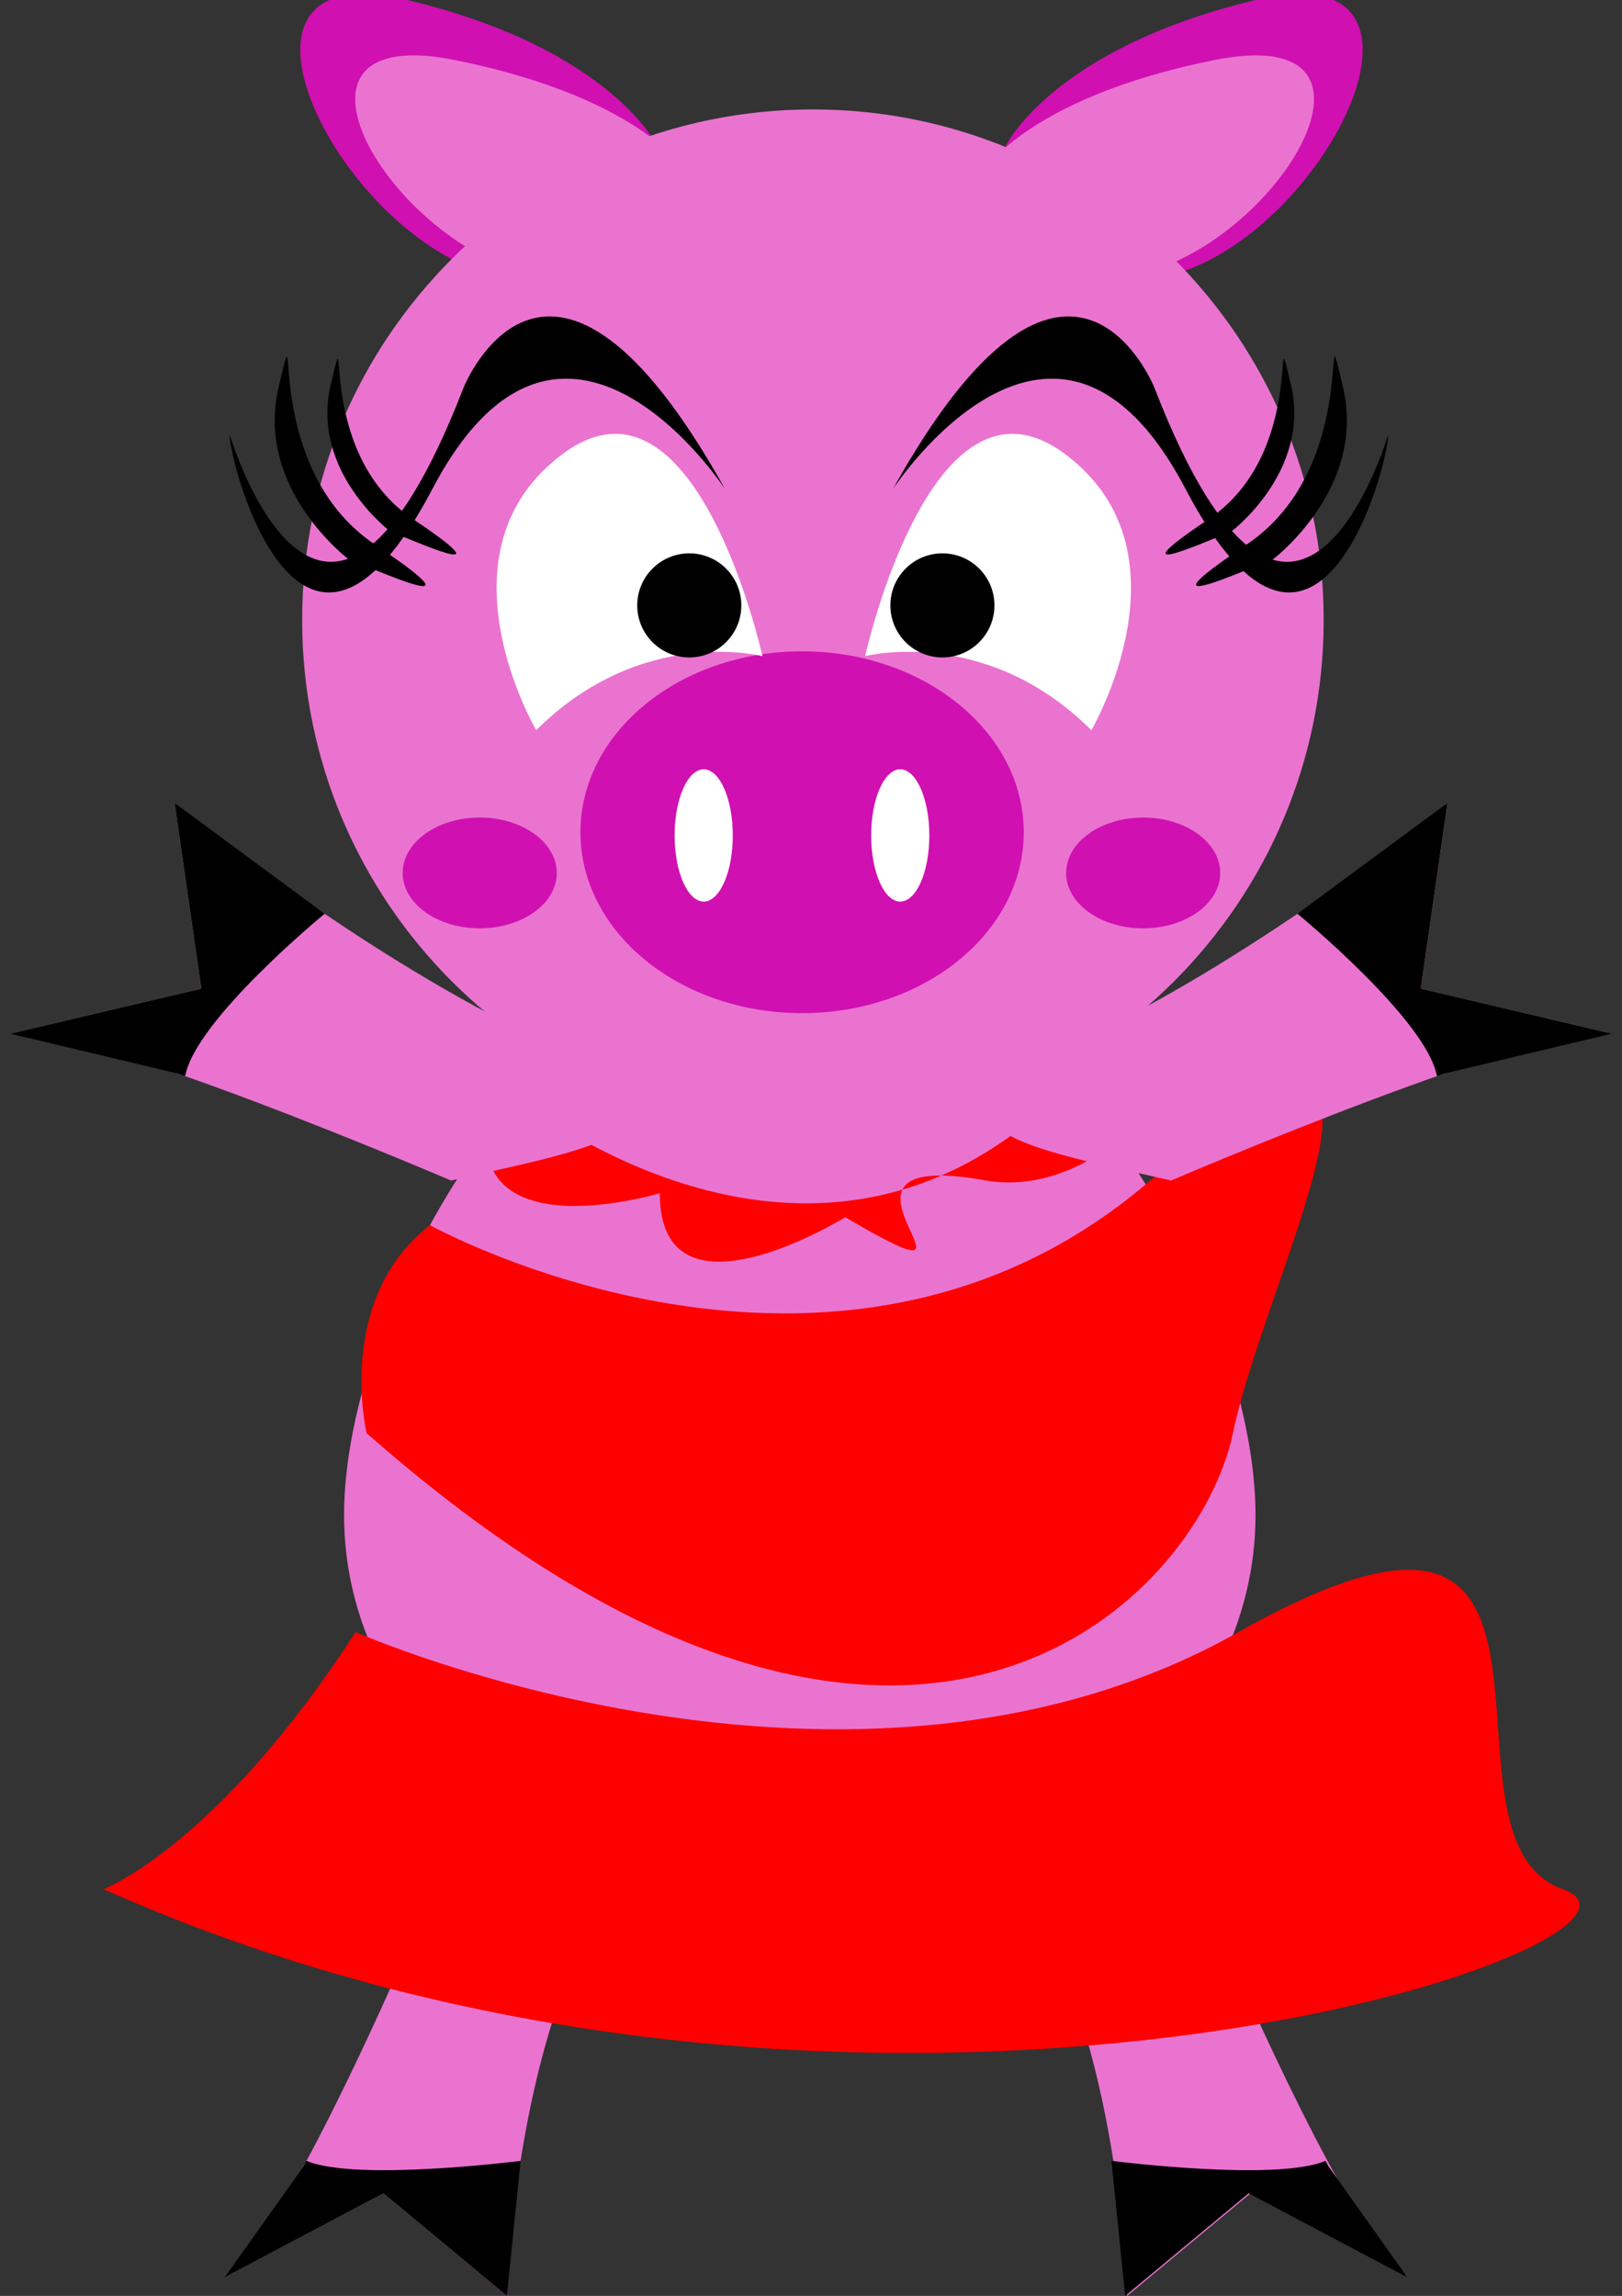 <?xml version="1.0"?>
<svg xmlns:rdf="http://www.w3.org/1999/02/22-rdf-syntax-ns#" xmlns="http://www.w3.org/2000/svg" xmlns:cc="http://creativecommons.org/ns#" xmlns:dc="http://purl.org/dc/elements/1.1/" xmlns:svg="http://www.w3.org/2000/svg" id="svg27983" viewBox="0 0 192.04 271.84" version="1.1">
  <rect x="0" y="0" width="192.04" height="271.84" fill="#333333" stroke="none"/>
  <g id="layer1" transform="translate(-424.84 -271.16)">
    <g id="g14699" transform="matrix(1.25 0 0 -1.25 472.27 503.82)">
      <path id="path14701" d="m0 0s-11.645-26.93-16.655-29.579c-5.01-2.65 15.03 7.949 15.03 7.949l11.69-9.716s0.454 16.602 5.794 30.235-6.009 6.32-15.859 1.111" fill="#ea73d0"/>
    </g>
    <g id="g14703" transform="matrix(1.25 0 0 -1.25 570.87 503.82)">
      <path id="path14705" d="m0 0s11.645-26.93 16.654-29.579c5.01-2.65-15.03 7.949-15.03 7.949l-11.69-9.716s-0.454 16.602-5.794 30.235 6.009 6.32 15.86 1.111" fill="#ea73d0"/>
    </g>
    <g id="g14707" transform="matrix(1.25 0 0 -1.25 573.49 450.54)">
      <path id="path14709" d="m0 0c0 20.131-19.326 54.287-43.166 54.287s-43.165-34.156-43.165-54.287c0-20.13 19.325-36.449 43.165-36.449s43.166 16.319 43.166 36.449" fill="#ea73d0"/>
    </g>
    <g id="g14711" transform="matrix(1.25 0 0 -1.25 543.85 288.55)">
      <path id="path14713" d="m0 0s4.332 9.262 23.727 13.916 7.447-20.63-6.68-25.635-20.602-4.523-17.047 11.719" fill="#d010b1"/>
    </g>
    <g id="g14715" transform="matrix(1.25 0 0 -1.25 540.91 291.89)">
      <path id="path14717" d="m0 0s4.046 7.248 22.146 10.892 6.954-16.148-6.232-20.065-19.232-3.54-15.914 9.173" fill="#ea73d0"/>
    </g>
    <g id="g14719" transform="matrix(1.25 0 0 -1.25 502.72 288.55)">
      <path id="path14721" d="m0 0s-4.332 9.262-23.725 13.916-7.447-20.63 6.679-25.635 20.602-4.523 17.046 11.719" fill="#d010b1"/>
    </g>
    <g id="g14723" transform="matrix(1.25 0 0 -1.25 581.56 344.59)">
      <path id="path14725" d="m0 0c0-26.718-21.659-48.378-48.378-48.378s-48.378 21.66-48.378 48.378c0 26.719 21.659 48.379 48.378 48.379s48.378-21.66 48.378-48.379" fill="#ea73d0"/>
    </g>
    <g id="g14727" transform="matrix(1.25 0 0 -1.25 546.05 369.7)">
      <path id="path14729" d="m0 0c0-9.464-9.4-17.136-20.995-17.136s-20.994 7.672-20.994 17.136c0 9.463 9.399 17.136 20.994 17.136s20.995-7.673 20.995-17.136" fill="#d010b1"/>
    </g>
    <g id="g14731" transform="matrix(1.25 0 0 -1.25 488.33 357.62)">
      <path id="path14733" d="m0 0s-9.975 16.992 2.585 26.228c12.561 9.234 18.84-19.21 18.84-19.21s-11.45 2.957-21.425-7.018" fill="#fff"/>
    </g>
    <g id="g14735" transform="matrix(1.25 0 0 -1.25 554.05 357.62)">
      <path id="path14737" d="m0 0s9.976 16.992-2.586 26.228c-12.559 9.234-18.839-19.21-18.839-19.21s11.45 2.957 21.425-7.018" fill="#fff"/>
    </g>
    <g id="g14739" transform="matrix(1.25 0 0 -1.25 511.6 370.08)">
      <path id="path14741" d="m0 0c0-3.458-1.233-6.263-2.755-6.263-1.521 0-2.755 2.805-2.755 6.263 0 3.461 1.234 6.266 2.755 6.266 1.522 0 2.755-2.805 2.755-6.266" fill="#fff"/>
    </g>
    <g id="g14743" transform="matrix(1.25 0 0 -1.25 534.87 370.08)">
      <path id="path14745" d="m0 0c0-3.458-1.233-6.263-2.755-6.263-1.523 0-2.756 2.805-2.756 6.263 0 3.461 1.233 6.266 2.756 6.266 1.522 0 2.755-2.805 2.755-6.266" fill="#fff"/>
    </g>
    <g id="g14747" transform="matrix(1.25 0 0 -1.25 530.57 329.05)">
      <path id="path14749" d="m0 0s15.373 23.495 27.706 0c12.334-23.495 19.209 2.218 19.209 5.173 0 0-8.864-29.923-22.163 4.432 0 0-8.106 20.305-24.752-9.605"/>
    </g>
    <g id="g14751" transform="matrix(1.25 0 0 -1.25 510.67 329.05)">
      <path id="path14753" d="m0 0s-15.372 23.495-27.707 0c-12.334-23.495-19.209 2.218-19.209 5.173 0 0 8.865-29.923 22.165 4.432 0 0 8.105 20.305 24.751-9.605"/>
    </g>
    <g id="g14755" transform="matrix(1.25 0 0 -1.25 575.51 337.42)">
      <path id="path14757" d="m0 0s8.948 6.696 6.663 16.342 2.038-7.44-9.155-14.939 0.652-2.007 2.492-1.403"/>
    </g>
    <g id="g14759" transform="matrix(1.25 0 0 -1.25 570.57 334.14)">
      <path id="path14761" d="m0 0s7.638 5.716 5.688 13.948 1.739-6.349-7.815-12.75 0.556-1.714 2.127-1.198"/>
    </g>
    <g id="g14763" transform="matrix(1.25 0 0 -1.25 466.16 337.42)">
      <path id="path14765" d="m0 0s-8.947 6.696-6.663 16.342-2.038-7.44 9.155-14.939-0.652-2.007-2.492-1.403"/>
    </g>
    <g id="g14767" transform="matrix(1.25 0 0 -1.25 471.11 334.14)">
      <path id="path14769" d="m0 0s-7.637 5.716-5.687 13.948-1.74-6.349 7.814-12.75-0.556-1.714-2.127-1.198"/>
    </g>
    <g id="g14771" transform="matrix(1.25 0 0 -1.25 569.31 374.52)">
      <path id="path14773" d="m0 0c0-2.896-3.27-5.246-7.298-5.246-4.03 0-7.298 2.35-7.298 5.246 0 2.899 3.268 5.248 7.298 5.248 4.028 0 7.298-2.349 7.298-5.248" fill="#d010b1"/>
    </g>
    <g id="g14775" transform="matrix(1.25 0 0 -1.25 490.76 374.52)">
      <path id="path14777" d="m0 0c0-2.896-3.267-5.246-7.297-5.246-4.031 0-7.298 2.35-7.298 5.246 0 2.899 3.267 5.248 7.298 5.248 4.03 0 7.297-2.349 7.297-5.248" fill="#d010b1"/>
    </g>
    <g id="g14779" transform="matrix(1.25 0 0 -1.25 506.4 291.89)">
      <path id="path14781" d="m0 0s-4.045 7.248-22.146 10.892-6.953-16.148 6.234-20.065 19.23-3.54 15.912 9.173" fill="#ea73d0"/>
    </g>
    <g id="g14783" transform="matrix(1.25 0 0 -1.25 542.58 342.84)">
      <path id="path14785" d="m0 0c0-2.723-2.206-4.93-4.929-4.93-2.722 0-4.929 2.207-4.929 4.93 0 2.722 2.207 4.93 4.929 4.93 2.723 0 4.929-2.208 4.929-4.93"/>
    </g>
    <g id="g14787" transform="matrix(1.25 0 0 -1.25 512.61 342.84)">
      <path id="path14789" d="m0 0c0-2.723-2.207-4.93-4.93-4.93-2.722 0-4.929 2.207-4.929 4.93 0 2.722 2.207 4.93 4.929 4.93 2.723 0 4.93-2.208 4.93-4.93"/>
    </g>
    <g id="g14791" transform="matrix(1.25 0 0 -1.25 483.67 399.31)">
      <path id="path14793" d="m0 0s29.588-25.796 54.479 0 10.183-12.602-8.308-9.277 3.467-13.297-13.175-3.499c0 0-17.566-10.848-17.566 2.274 0 0-21.382-6.465-15.43 10.502" fill="#f00"/>
    </g>
    <g id="g14795" transform="matrix(1.25 0 0 -1.25 475.74 416.22)">
      <path id="path14797" d="m0 0s38.165-21.165 67.801 3.861 11.62-7.486 8.256-23.564-31.443-44.592-82.051 0c0 0-3.038 12.657 5.994 19.703" fill="#f00"/>
    </g>
    <g id="g14799" transform="matrix(1.25 0 0 -1.25 466.94 464.4)">
      <path id="path14801" d="m0 0s46.909-20.724 83.627 0 16.84-19.447 30.708-24.347-65.643-32.332-138.22 0c0 0 10.705 3.984 23.887 24.347" fill="#f00"/>
    </g>
    <g id="g14803" transform="matrix(1.25 0 0 -1.25 460.78 527.66)">
      <path id="path14805" d="m0 0-7.461-10.506 15.029 7.949 11.691-9.715 1.3 12.793s-15.579-1.993-20.278 0"/>
    </g>
    <g id="g14807" transform="matrix(1.25 0 0 -1.25 478.24 410.94)">
      <path id="path14809" d="m0 0s-35.719 15.335-41.751 13.913c-6.033-1.423 18.098 4.267 18.098 4.267l-2.531 17.586s17.638-14.555 35.358-22.739 2.686-10.23-9.174-13.027" fill="#ea73d0"/>
    </g>
    <g id="g14811" transform="matrix(1.25 0 0 -1.25 445.85 398.26)">
      <path id="path14813" d="m0 0-15.837 3.769 18.098 4.266-2.531 17.586 14.211-10.495s-12.233-10.028-13.213-15.381"/>
    </g>
    <g id="g14815" transform="matrix(1.25 0 0 -1.25 563.49 410.94)">
      <path id="path14817" d="m0 0s35.719 15.335 41.752 13.913c6.032-1.423-18.099 4.267-18.099 4.267l2.532 17.586s-17.638-14.555-35.359-22.739-2.685-10.23 9.174-13.027" fill="#ea73d0"/>
    </g>
    <g id="g14819" transform="matrix(1.25 0 0 -1.25 595.88 398.26)">
      <path id="path14821" d="m0 0 15.837 3.769-18.099 4.266 2.532 17.586-14.212-10.495s12.233-10.028 13.214-15.381"/>
    </g>
    <g id="g14823" transform="matrix(1.25 0 0 -1.25 582.13 527.66)">
      <path id="path14825" d="m0 0 7.461-10.506-15.029 7.949-11.691-9.715-1.301 12.793s15.581-1.993 20.279 0"/>
    </g>
  </g>
</svg>
